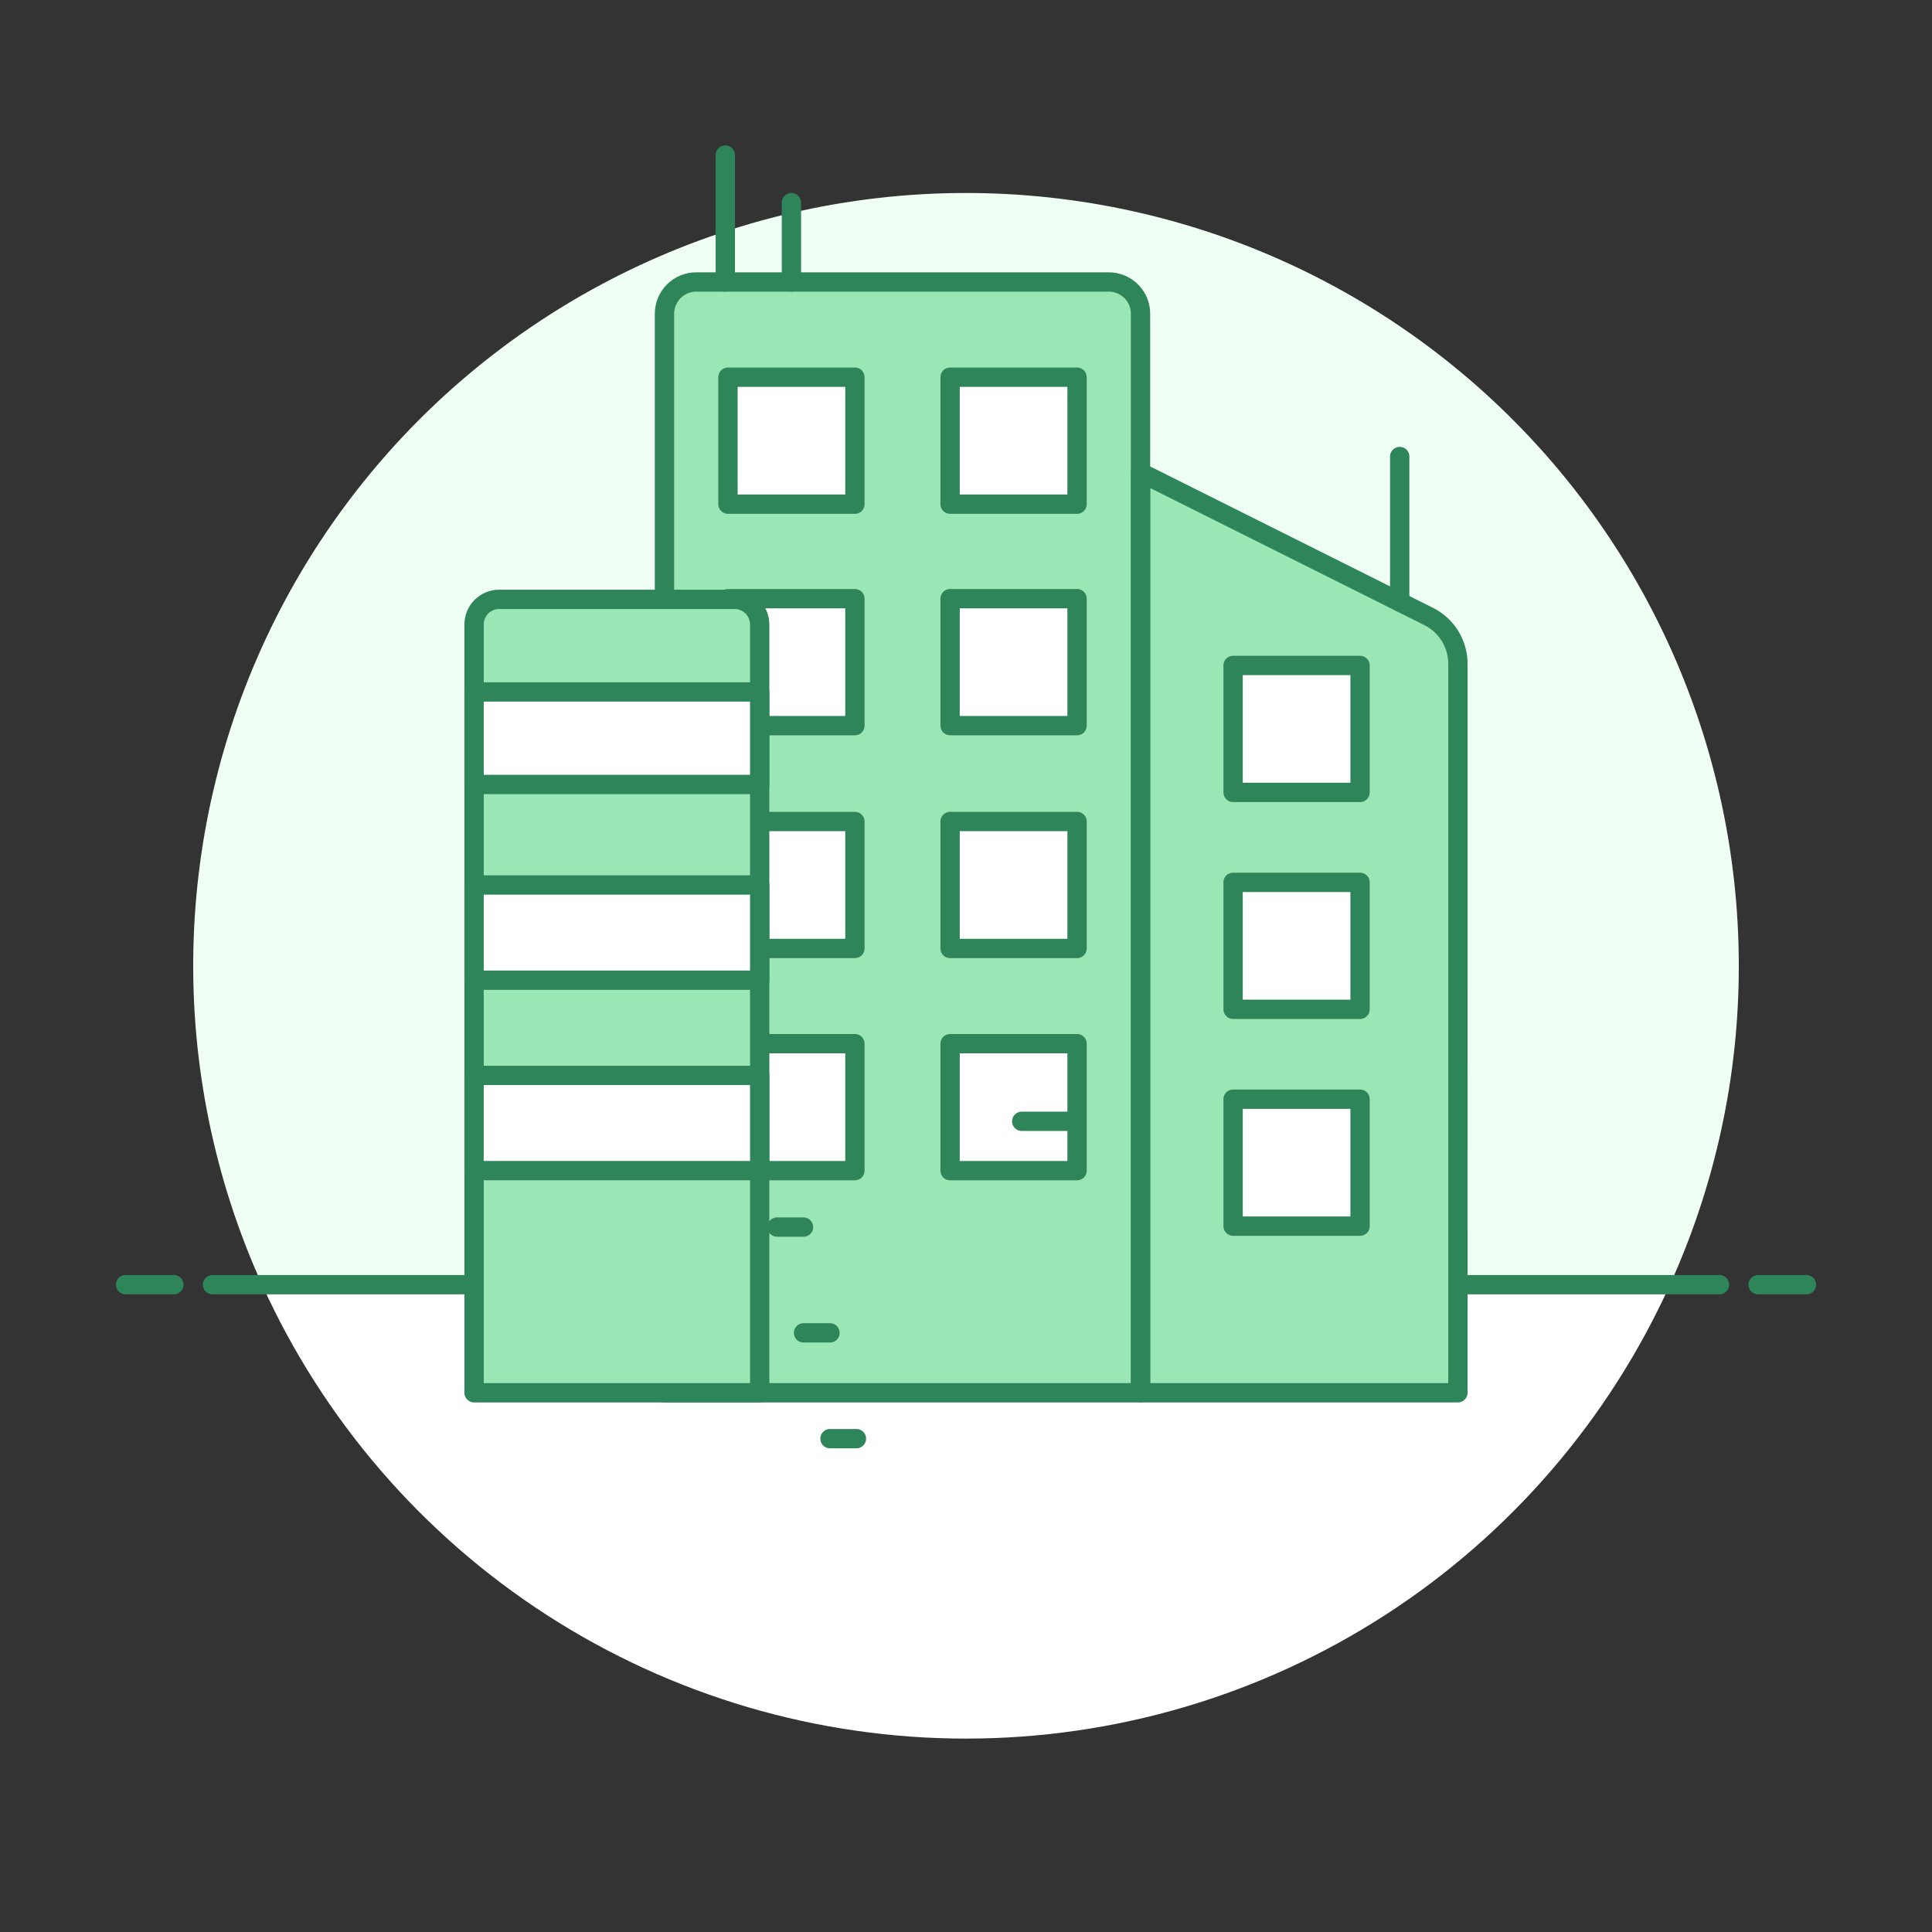 <svg width="140" height="140" viewBox="0 0 140 140" fill="none" xmlns="http://www.w3.org/2000/svg">
<rect x="0" y="0" width="140" height="140" fill="#333333" stroke="none"/>
<path d="M126 69.992C126.001 61.634 124.131 53.382 120.528 45.841C116.925 38.3 111.679 31.661 105.176 26.411C98.673 21.161 91.077 17.433 82.945 15.501C74.814 13.569 66.353 13.482 58.184 15.245C50.014 17.009 42.343 20.579 35.732 25.693C29.122 30.807 23.74 37.336 19.982 44.801C16.223 52.266 14.184 60.478 14.012 68.834C13.84 77.19 15.541 85.478 18.99 93.091H121.01C124.304 85.836 126.006 77.96 126 69.992V69.992Z" fill="#F0FFF4"/>
<path d="M18.99 93.092C23.431 102.897 30.605 111.215 39.652 117.048C48.699 122.882 59.236 125.985 70 125.985C80.765 125.985 91.301 122.882 100.348 117.048C109.395 111.215 116.569 102.897 121.011 93.092H18.99Z" fill="white"/>
<path d="M15.4 93.092H124.6" stroke="#2F855A" stroke-width="1.4" stroke-linecap="round" stroke-linejoin="round"/>
<path d="M9.1 93.092H12.6" stroke="#2F855A" stroke-width="1.4" stroke-linecap="round" stroke-linejoin="round"/>
<path d="M127.4 93.092H130.9" stroke="#2F855A" stroke-width="1.4" stroke-linecap="round" stroke-linejoin="round"/>
<path d="M105.645 100.923H82.647V34.232L103.525 44.672C104.162 44.989 104.698 45.478 105.073 46.084C105.448 46.689 105.646 47.387 105.647 48.099L105.645 100.923Z" fill="#9AE6B4"/>
<path d="M89.355 79.651H98.555V88.851H89.355V79.651Z" fill="white"/>
<path d="M89.355 79.651H98.555V88.851H89.355V79.651Z" stroke="#2F855A" stroke-width="1.4" stroke-linecap="round" stroke-linejoin="round"/>
<path d="M82.647 100.924H48.15V22.733C48.15 22.123 48.393 21.538 48.824 21.106C49.255 20.675 49.841 20.433 50.451 20.433H80.347C80.649 20.432 80.948 20.492 81.227 20.607C81.506 20.723 81.76 20.892 81.974 21.106C82.187 21.32 82.357 21.573 82.472 21.852C82.588 22.131 82.647 22.431 82.647 22.733V100.924Z" fill="#9AE6B4"/>
<path d="M52.751 59.53H61.95V68.729H52.751V59.53Z" fill="white"/>
<path d="M52.751 59.53H61.95V68.729H52.751V59.53Z" stroke="#2F855A" stroke-width="1.4" stroke-linecap="round" stroke-linejoin="round"/>
<path d="M68.848 59.53H78.048V68.729H68.848V59.53Z" fill="white"/>
<path d="M68.848 59.53H78.048V68.729H68.848V59.53Z" stroke="#2F855A" stroke-width="1.4" stroke-linecap="round" stroke-linejoin="round"/>
<path d="M52.751 43.382H61.95V52.582H52.751V43.382Z" fill="white"/>
<path d="M52.751 43.382H61.95V52.582H52.751V43.382Z" stroke="#2F855A" stroke-width="1.4" stroke-linecap="round" stroke-linejoin="round"/>
<path d="M68.848 43.382H78.048V52.582H68.848V43.382Z" fill="white"/>
<path d="M68.848 43.382H78.048V52.582H68.848V43.382Z" stroke="#2F855A" stroke-width="1.4" stroke-linecap="round" stroke-linejoin="round"/>
<path d="M52.751 27.333H61.95V36.533H52.751V27.333Z" fill="white" stroke="#2F855A" stroke-width="1.4" stroke-linecap="round" stroke-linejoin="round"/>
<path d="M68.848 27.333H78.048V36.533H68.848V27.333Z" fill="white"/>
<path d="M68.848 27.333H78.048V36.533H68.848V27.333Z" stroke="#2F855A" stroke-width="1.4" stroke-linecap="round" stroke-linejoin="round"/>
<path d="M52.751 75.629H61.95V84.829H52.751V75.629Z" fill="white" stroke="#2F855A" stroke-width="1.4" stroke-linecap="round" stroke-linejoin="round"/>
<path d="M68.848 75.629H78.048V84.829H68.848V75.629Z" fill="white"/>
<path d="M68.848 75.629H78.048V84.829H68.848V75.629Z" stroke="#2F855A" stroke-width="1.4" stroke-linecap="round" stroke-linejoin="round"/>
<path d="M105.645 100.924H82.647V34.233L103.525 44.672C104.162 44.99 104.698 45.479 105.073 46.084C105.448 46.69 105.646 47.388 105.647 48.1L105.645 100.924Z" stroke="#2F855A" stroke-width="1.4" stroke-linecap="round" stroke-linejoin="round"/>
<path d="M101.428 43.623V33.083" stroke="#2F855A" stroke-width="1.4" stroke-linecap="round" stroke-linejoin="round"/>
<path d="M82.647 100.924H48.15V22.733C48.15 22.123 48.393 21.538 48.824 21.107C49.255 20.675 49.841 20.433 50.451 20.433H80.347C80.649 20.433 80.948 20.492 81.227 20.608C81.506 20.723 81.76 20.893 81.974 21.106C82.187 21.32 82.357 21.574 82.472 21.853C82.588 22.132 82.647 22.431 82.647 22.733V100.924Z" stroke="#2F855A" stroke-width="1.4" stroke-linecap="round" stroke-linejoin="round"/>
<path d="M52.559 20.434V11.234" stroke="#2F855A" stroke-width="1.4" stroke-linecap="round" stroke-linejoin="round"/>
<path d="M57.35 20.434V14.685" stroke="#2F855A" stroke-width="1.4" stroke-linecap="round" stroke-linejoin="round"/>
<path d="M55.05 100.924H34.353V45.249C34.353 44.767 34.545 44.304 34.886 43.963C35.227 43.622 35.69 43.431 36.172 43.431H53.231C53.47 43.431 53.707 43.478 53.927 43.569C54.148 43.66 54.348 43.794 54.517 43.963C54.686 44.132 54.82 44.333 54.911 44.553C55.003 44.774 55.05 45.01 55.05 45.249V100.924Z" fill="#9AE6B4" stroke="#2F855A" stroke-width="1.4" stroke-linecap="round" stroke-linejoin="round"/>
<path d="M34.353 50.139H55.051V56.846H34.353V50.139Z" fill="white" stroke="#2F855A" stroke-width="1.4" stroke-linecap="round" stroke-linejoin="round"/>
<path d="M34.353 64.128H55.051V71.027H34.353V64.128Z" fill="white" stroke="#2F855A" stroke-width="1.4" stroke-linecap="round" stroke-linejoin="round"/>
<path d="M34.353 77.927H55.051V84.826H34.353V77.927Z" fill="white"/>
<path d="M34.353 77.927H55.051V84.826H34.353V77.927Z" stroke="#2F855A" stroke-width="1.4" stroke-linecap="round" stroke-linejoin="round"/>
<path d="M60.144 104.25H62.06" stroke="#2F855A" stroke-width="1.4" stroke-linecap="round" stroke-linejoin="round"/>
<path d="M89.355 48.222H98.555V57.422H89.355V48.222Z" fill="white" stroke="#2F855A" stroke-width="1.4" stroke-linecap="round" stroke-linejoin="round"/>
<path d="M89.355 63.938H98.555V73.138H89.355V63.938Z" fill="white"/>
<path d="M89.355 63.938H98.555V73.138H89.355V63.938Z" stroke="#2F855A" stroke-width="1.4" stroke-linecap="round" stroke-linejoin="round"/>
<path d="M77.871 81.254H74.038" stroke="#2F855A" stroke-width="1.4" stroke-linecap="round" stroke-linejoin="round"/>
<path d="M58.227 96.584H60.144" stroke="#2F855A" stroke-width="1.4" stroke-linecap="round" stroke-linejoin="round"/>
<path d="M56.31 88.918H58.227" stroke="#2F855A" stroke-width="1.4" stroke-linecap="round" stroke-linejoin="round"/>
</svg>
